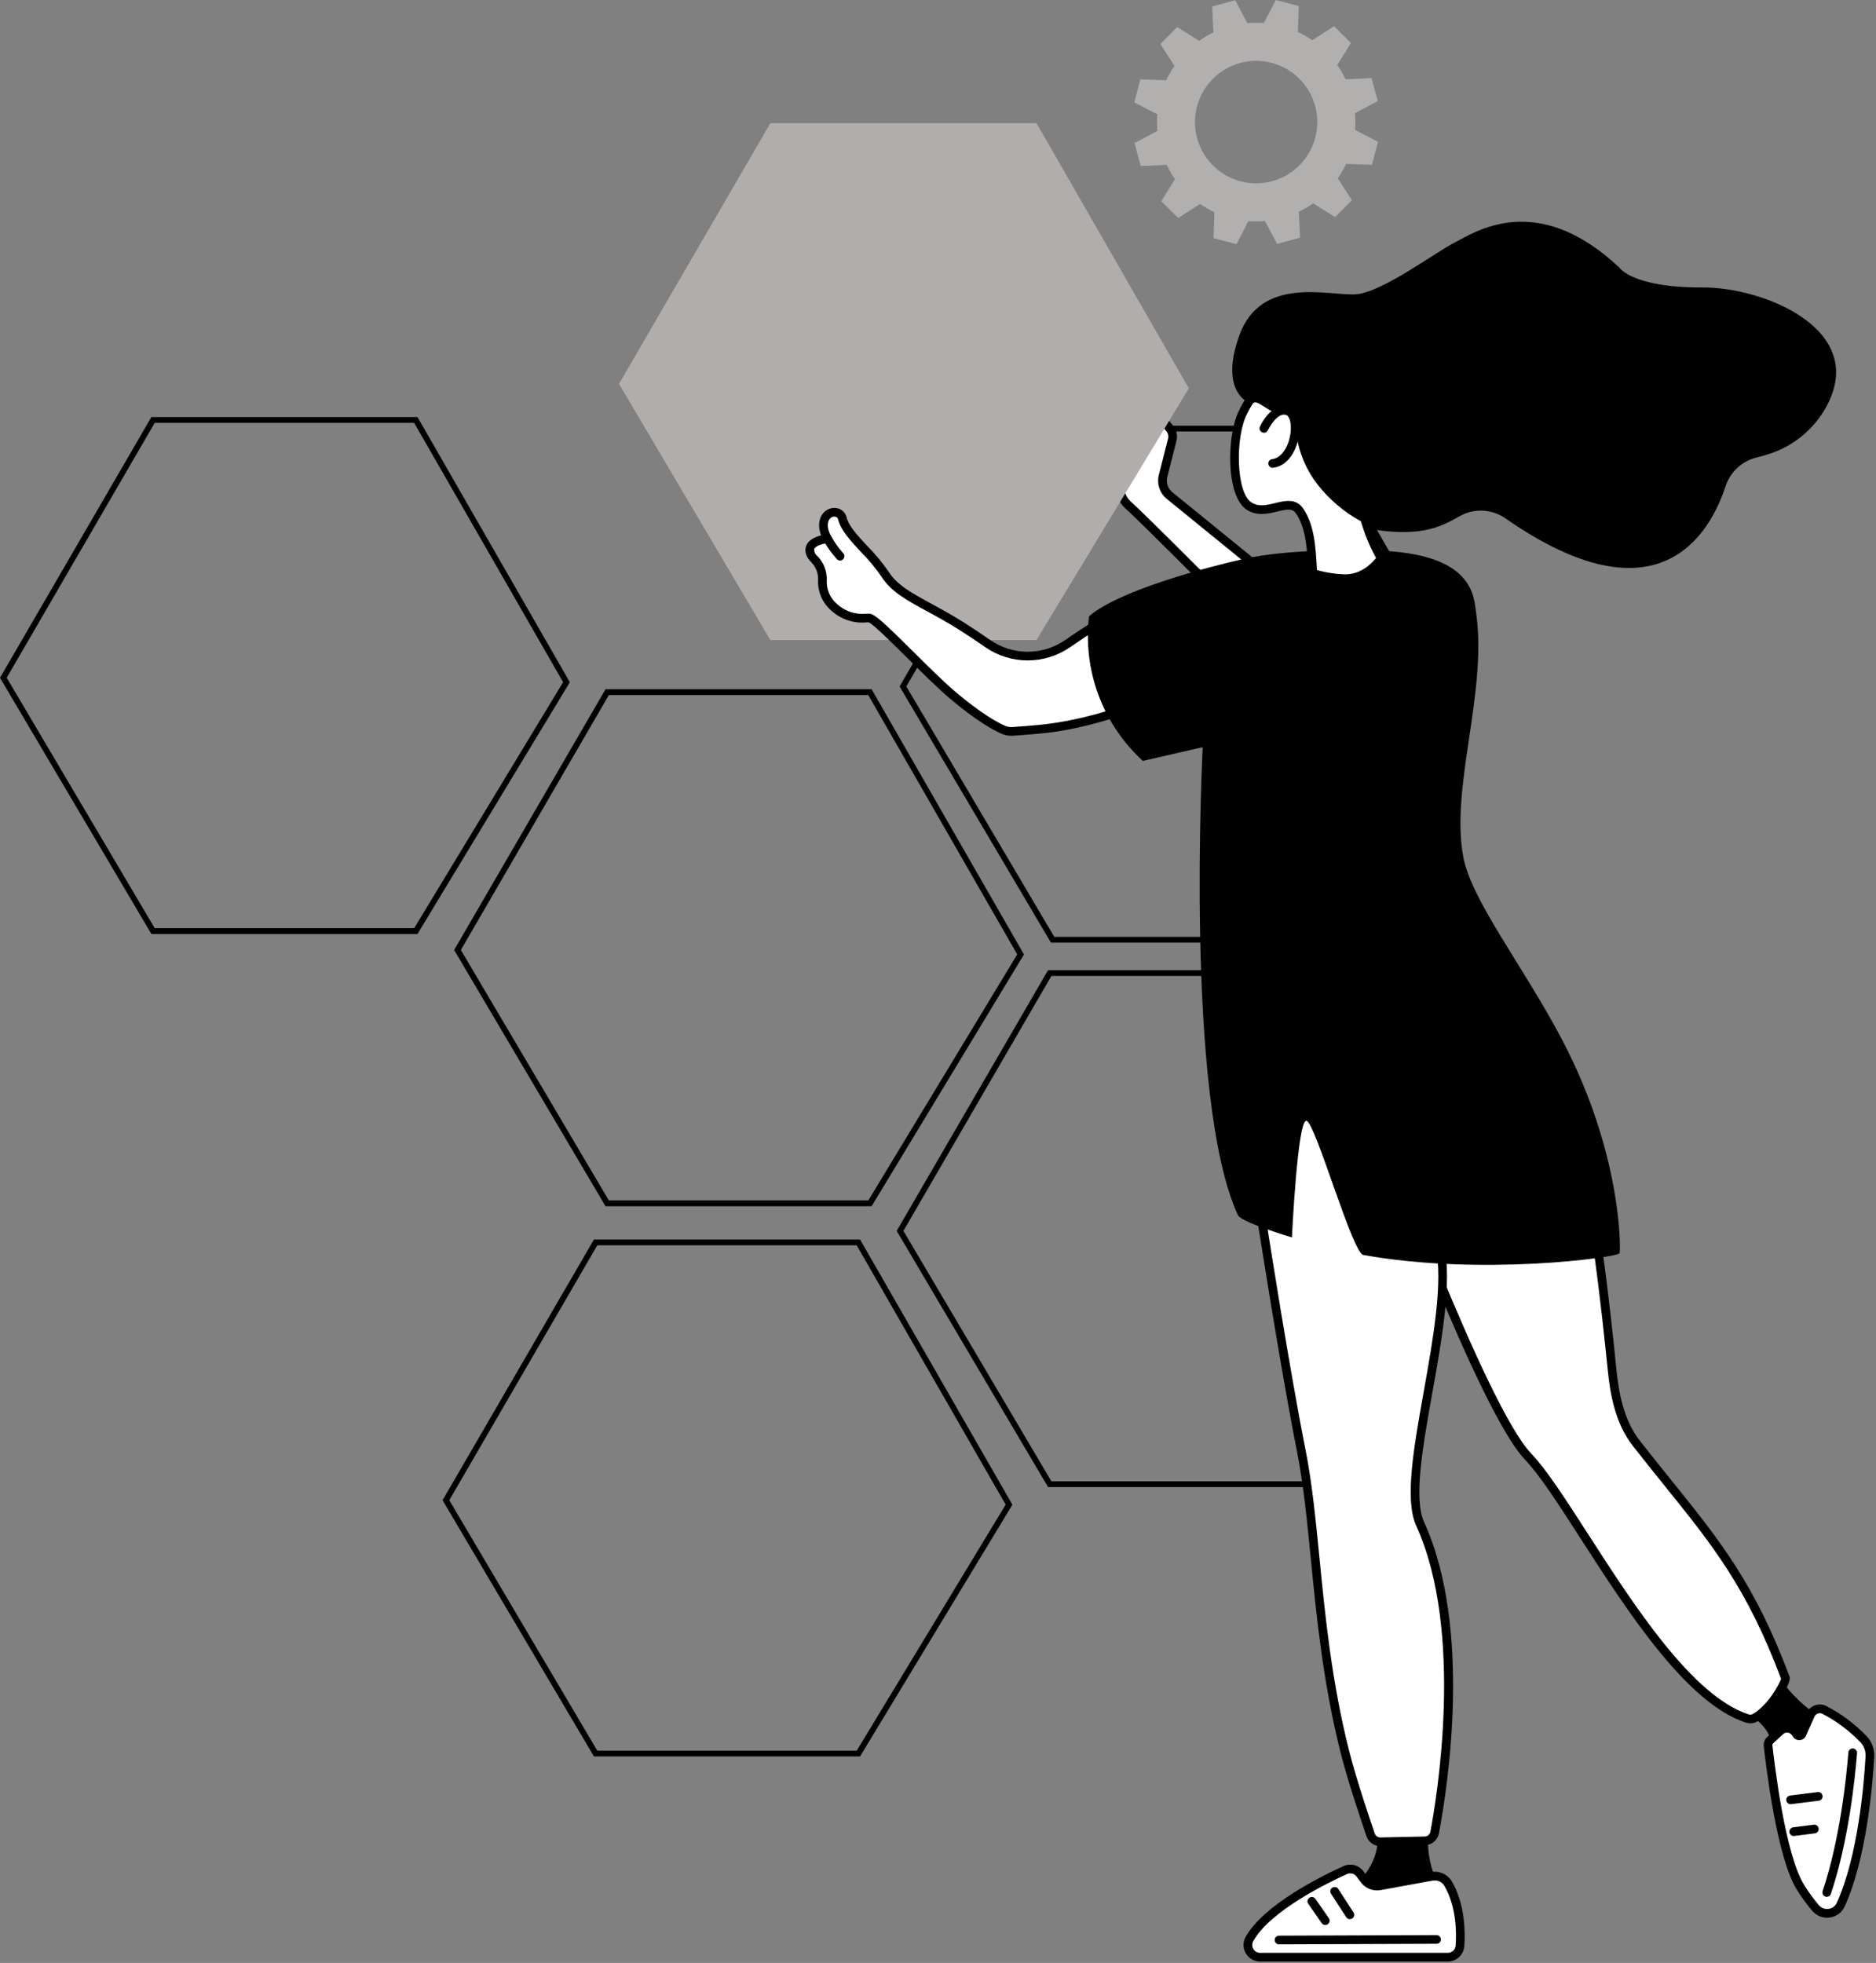 <svg width="647" height="677" viewBox="0 0 647 677" fill="none" xmlns="http://www.w3.org/2000/svg">
<rect x="0" y="0" width="647" height="677" fill="#808080" stroke="none"/>
<g clip-path="url(#clip0_2428_2)">
<path d="M475.169 34.851L473.005 26.936L464.069 27.343C463.252 25.619 462.292 23.966 461.197 22.403L465.929 14.809L460.106 9.038L452.568 13.868C450.998 12.79 449.342 11.844 447.616 11.04L447.925 2.081L440.002 0L435.89 7.948C433.99 7.801 432.082 7.815 430.184 7.989L425.981 0.077L418.081 2.244L418.487 11.198C416.765 12.017 415.116 12.979 413.556 14.075L405.977 9.334L400.217 15.169L405.038 22.721C403.962 24.294 403.017 25.953 402.215 27.682L393.273 27.373L391.196 35.311L399.129 39.43C398.982 41.334 398.996 43.246 399.17 45.148L391.273 49.359L393.436 57.274L402.372 56.867C403.189 58.591 404.15 60.244 405.244 61.807L400.513 69.401L406.336 75.172L413.874 70.342C415.443 71.42 417.099 72.366 418.825 73.17L418.517 82.13L426.44 84.21L430.551 76.263C432.451 76.409 434.36 76.396 436.257 76.222L440.461 84.133L448.36 81.966L447.954 73.013C449.676 72.194 451.325 71.231 452.885 70.135L460.465 74.876L466.224 69.042L461.403 61.489C462.48 59.917 463.424 58.257 464.226 56.529L473.168 56.837L475.245 48.899L467.313 44.78C467.459 42.876 467.446 40.964 467.272 39.062L475.169 34.851ZM438.789 62.48C436.117 63.212 433.326 63.409 430.578 63.061C427.829 62.713 425.175 61.827 422.77 60.452C420.364 59.078 418.252 57.243 416.556 55.052C414.86 52.861 413.612 50.358 412.885 47.684C411.405 42.284 412.13 36.518 414.899 31.652C417.668 26.785 422.255 23.217 427.652 21.73C430.325 20.999 433.115 20.801 435.864 21.149C438.613 21.497 441.266 22.384 443.672 23.758C446.078 25.132 448.189 26.967 449.885 29.158C451.581 31.349 452.829 33.853 453.557 36.526C455.036 41.926 454.312 47.692 451.543 52.559C448.774 57.425 444.187 60.993 438.789 62.48Z" fill="#B2AFAF"/>
<path d="M351.986 329.175L300.044 415.007H209.4L157.781 327.643L209.405 238.722H300.029L351.986 329.175Z" stroke="black" stroke-width="2"/>
<path d="M347.996 518.942L296.053 604.775H205.41L153.79 517.41L205.415 428.49H296.038L347.996 518.942Z" stroke="black" stroke-width="2"/>
<path d="M504.618 426.051L452.675 511.884H362.031L310.412 424.52L362.036 335.599H452.66L504.618 426.051Z" stroke="black" stroke-width="2"/>
<path d="M195.365 235.285L143.422 321.117H52.778L1.159 233.753L52.783 144.833H143.407L195.365 235.285Z" stroke="black" stroke-width="2"/>
<path d="M505.617 238.28L453.674 324.113H363.03L311.411 236.748L363.035 147.828H453.659L505.617 238.28Z" stroke="black" stroke-width="2"/>
<path d="M611.117 574.45C614.402 580.429 618.895 585.66 624.311 589.81C627.971 592.693 624.678 601.659 624.678 601.659L612.338 609.743C612.429 605.672 611.58 601.634 609.857 597.944C608.058 594.116 601.462 589.639 598.428 586.325L611.117 574.45Z" fill="black"/>
<path d="M644.894 605.846C644.382 615.003 642.332 640.374 634.851 656.875C634.486 657.665 633.929 658.352 633.23 658.872C632.532 659.392 631.714 659.728 630.852 659.85C629.99 659.973 629.111 659.877 628.295 659.571C627.48 659.266 626.754 658.761 626.184 658.103C624.284 655.867 622.555 653.491 621.012 650.995C614.249 640.336 610.479 608.429 609.783 602.056C609.745 601.711 609.789 601.361 609.911 601.035C610.034 600.71 610.231 600.418 610.487 600.183L613.971 596.971C614.328 596.642 614.75 596.391 615.209 596.235C615.669 596.079 616.156 596.022 616.64 596.066C617.123 596.11 617.592 596.256 618.015 596.493C618.439 596.729 618.808 597.052 619.099 597.441L619.7 598.242C619.809 598.388 619.954 598.502 620.121 598.574C620.287 598.646 620.47 598.673 620.651 598.652C620.831 598.632 621.003 598.564 621.149 598.456C621.296 598.349 621.411 598.204 621.484 598.038L624.378 591.489C624.572 591.048 624.853 590.651 625.206 590.322C625.558 589.993 625.974 589.74 626.427 589.577C626.881 589.414 627.363 589.346 627.844 589.375C628.325 589.405 628.795 589.533 629.225 589.751C634.207 592.345 638.736 595.729 642.636 599.772C643.413 600.572 644.015 601.526 644.404 602.571C644.793 603.617 644.96 604.732 644.894 605.846Z" fill="white"/>
<path d="M630.126 661.401C629.165 661.401 628.214 661.195 627.339 660.796C626.464 660.397 625.684 659.815 625.053 659.09C623.105 656.794 621.331 654.357 619.745 651.799C612.803 640.859 608.986 608.579 608.29 602.219C608.229 601.64 608.304 601.055 608.508 600.51C608.713 599.965 609.043 599.475 609.47 599.08L612.953 595.868C613.464 595.396 614.068 595.037 614.727 594.814C615.385 594.591 616.083 594.508 616.776 594.572C617.468 594.636 618.139 594.845 618.746 595.184C619.353 595.523 619.882 595.986 620.299 596.542L620.429 596.715L623.005 590.883C623.285 590.254 623.688 589.689 624.192 589.22C624.696 588.752 625.29 588.391 625.938 588.159C626.581 587.927 627.265 587.83 627.948 587.874C628.63 587.917 629.296 588.101 629.905 588.414C635.033 591.082 639.695 594.563 643.708 598.724C644.63 599.674 645.345 600.805 645.806 602.045C646.268 603.286 646.468 604.608 646.392 605.93C645.832 615.919 643.721 640.941 636.216 657.494C635.757 658.51 635.05 659.394 634.159 660.064C633.269 660.733 632.224 661.168 631.12 661.327C630.791 661.376 630.459 661.4 630.126 661.401ZM616.316 597.551C615.823 597.55 615.347 597.737 614.987 598.073L611.503 601.285C611.42 601.362 611.355 601.457 611.315 601.562C611.275 601.668 611.261 601.782 611.273 601.895C611.955 608.137 615.692 639.811 622.278 650.192C623.782 652.621 625.465 654.936 627.313 657.116C627.725 657.589 628.25 657.951 628.839 658.169C629.428 658.386 630.062 658.452 630.683 658.36C631.29 658.277 631.867 658.04 632.357 657.672C632.847 657.303 633.235 656.816 633.484 656.256C640.78 640.164 642.846 615.583 643.396 605.762C643.449 604.856 643.313 603.949 642.998 603.099C642.682 602.248 642.193 601.472 641.562 600.821C637.778 596.893 633.381 593.606 628.544 591.088C628.299 590.962 628.03 590.888 627.755 590.87C627.479 590.853 627.203 590.892 626.944 590.985C626.679 591.078 626.436 591.225 626.231 591.416C626.026 591.607 625.862 591.839 625.749 592.096L622.856 598.645C622.679 599.052 622.397 599.405 622.039 599.668C621.682 599.931 621.261 600.095 620.82 600.142C620.379 600.197 619.931 600.132 619.523 599.957C619.115 599.781 618.762 599.499 618.498 599.141L617.899 598.341C617.734 598.119 617.525 597.935 617.284 597.8C617.043 597.666 616.776 597.584 616.501 597.56C616.439 597.554 616.377 597.551 616.316 597.551H616.316Z" fill="black"/>
<path d="M630.023 654.196C629.861 654.196 629.7 654.169 629.547 654.117C629.36 654.055 629.188 653.956 629.039 653.827C628.89 653.698 628.768 653.541 628.68 653.365C628.592 653.189 628.54 652.997 628.526 652.8C628.512 652.604 628.537 652.406 628.6 652.22C634.641 634.153 636.815 612.756 637.469 604.395C637.501 603.999 637.689 603.631 637.991 603.373C638.293 603.115 638.685 602.987 639.081 603.016C639.278 603.032 639.469 603.086 639.645 603.175C639.82 603.265 639.976 603.388 640.104 603.537C640.232 603.687 640.329 603.861 640.39 604.048C640.451 604.235 640.475 604.433 640.459 604.629C639.797 613.1 637.592 634.789 631.446 653.171C631.346 653.469 631.155 653.729 630.899 653.913C630.644 654.096 630.337 654.196 630.023 654.196V654.196Z" fill="black"/>
<path d="M618.63 633.218C618.266 633.218 617.914 633.085 617.64 632.844C617.366 632.603 617.19 632.27 617.144 631.908C617.094 631.514 617.202 631.115 617.446 630.801C617.689 630.486 618.048 630.281 618.443 630.231L625.547 629.324C625.743 629.299 625.941 629.312 626.131 629.364C626.322 629.415 626.5 629.504 626.656 629.624C626.811 629.745 626.942 629.895 627.04 630.066C627.137 630.237 627.2 630.426 627.225 630.622C627.275 631.016 627.166 631.415 626.923 631.73C626.679 632.044 626.321 632.249 625.926 632.3L618.822 633.206C618.758 633.214 618.694 633.218 618.63 633.218Z" fill="black"/>
<path d="M617.556 622.248C617.191 622.248 616.838 622.114 616.565 621.872C616.291 621.63 616.115 621.296 616.07 620.933C616.021 620.539 616.131 620.141 616.375 619.827C616.619 619.513 616.978 619.309 617.373 619.26L626.899 618.075C627.095 618.05 627.293 618.063 627.484 618.116C627.674 618.168 627.852 618.257 628.007 618.378C628.163 618.499 628.293 618.65 628.39 618.822C628.487 618.993 628.549 619.182 628.573 619.378C628.622 619.773 628.512 620.171 628.268 620.485C628.024 620.798 627.665 621.002 627.27 621.052L617.744 622.237C617.682 622.245 617.619 622.249 617.556 622.248V622.248Z" fill="black"/>
<path d="M492.645 627.87L492.494 634.421C492.373 639.622 493.513 644.774 495.817 649.439L496.042 649.895L464.21 653.083C464.21 653.083 477.961 643.328 474.594 630.363C472.921 623.921 492.645 627.87 492.645 627.87Z" fill="black"/>
<path d="M499.317 675.022C500.386 675.023 501.416 674.617 502.197 673.887C502.978 673.158 503.453 672.159 503.525 671.092C503.873 666.077 503.724 657.169 499.53 649.809C498.987 648.829 498.151 648.044 497.139 647.562C496.128 647.079 494.991 646.925 493.887 647.12L475.76 650.423C474.827 650.567 473.872 650.468 472.989 650.135C472.105 649.802 471.323 649.246 470.718 648.521L469.037 646.289C468.463 645.523 467.644 644.975 466.717 644.737C465.79 644.5 464.809 644.585 463.937 644.98C456.342 648.428 436.972 658.026 430.921 668.718C430.558 669.361 430.37 670.088 430.375 670.826C430.38 671.564 430.578 672.288 430.95 672.925C431.322 673.563 431.854 674.092 432.494 674.46C433.134 674.828 433.859 675.022 434.597 675.022H499.317Z" fill="white"/>
<path d="M499.318 676.522H434.597C433.595 676.528 432.61 676.267 431.742 675.768C430.874 675.269 430.153 674.549 429.653 673.681C429.144 672.819 428.872 671.837 428.865 670.835C428.859 669.834 429.117 668.849 429.615 667.98C435.846 656.97 455.259 647.272 463.317 643.614C464.498 643.073 465.83 642.954 467.09 643.276C468.349 643.599 469.459 644.344 470.235 645.387L471.915 647.62C472.355 648.128 472.916 648.516 473.547 648.747C474.178 648.978 474.857 649.046 475.521 648.942L493.618 645.645C495.027 645.399 496.478 645.596 497.77 646.209C499.062 646.822 500.132 647.82 500.833 649.067C505.271 656.854 505.363 666.274 505.022 671.196C504.918 672.64 504.273 673.991 503.215 674.979C502.157 675.966 500.765 676.518 499.318 676.522V676.522ZM465.676 646.102C465.29 646.102 464.908 646.185 464.557 646.346C456.767 649.883 438.023 659.215 432.227 669.458C431.99 669.871 431.866 670.34 431.87 670.816C431.873 671.293 432.003 671.76 432.245 672.17C432.483 672.583 432.826 672.926 433.239 673.163C433.652 673.401 434.12 673.525 434.597 673.522H499.318C500.006 673.52 500.668 673.257 501.171 672.788C501.673 672.318 501.98 671.675 502.029 670.989C502.346 666.405 502.274 657.654 498.226 650.552C497.838 649.841 497.237 649.269 496.506 648.918C495.776 648.567 494.954 648.454 494.156 648.596L476.028 651.899C474.837 652.091 473.617 651.97 472.487 651.55C471.356 651.129 470.354 650.422 469.578 649.498L467.839 647.191C467.588 646.854 467.262 646.58 466.886 646.391C466.511 646.202 466.096 646.103 465.676 646.102V646.102Z" fill="black"/>
<path d="M441.111 670.594C440.714 670.594 440.334 670.436 440.053 670.156C439.771 669.876 439.613 669.496 439.611 669.099C439.61 668.701 439.767 668.319 440.047 668.037C440.327 667.755 440.708 667.595 441.106 667.594L495.43 667.392H495.436C495.833 667.392 496.213 667.549 496.494 667.829C496.776 668.109 496.934 668.489 496.936 668.886C496.937 669.284 496.78 669.666 496.5 669.948C496.22 670.231 495.839 670.39 495.441 670.392L441.117 670.594H441.111Z" fill="black"/>
<path d="M465.548 661.899C465.298 661.899 465.051 661.837 464.831 661.718C464.612 661.598 464.425 661.426 464.289 661.216L459.039 653.129C458.932 652.963 458.858 652.779 458.822 652.585C458.786 652.391 458.789 652.192 458.83 651.999C458.871 651.807 458.949 651.624 459.061 651.462C459.172 651.299 459.315 651.161 459.48 651.053C459.814 650.837 460.22 650.762 460.609 650.845C460.998 650.928 461.338 651.161 461.554 651.495L466.804 659.582C466.912 659.747 466.986 659.932 467.021 660.126C467.057 660.32 467.055 660.519 467.014 660.711C466.973 660.904 466.894 661.087 466.783 661.249C466.671 661.411 466.528 661.55 466.363 661.657C466.12 661.815 465.837 661.899 465.548 661.899V661.899Z" fill="black"/>
<path d="M457.065 663.921C456.823 663.921 456.585 663.863 456.37 663.751C456.156 663.639 455.971 663.477 455.833 663.278L451.189 656.606C450.962 656.279 450.873 655.876 450.943 655.484C451.014 655.093 451.236 654.745 451.563 654.518C451.724 654.405 451.907 654.325 452.099 654.283C452.292 654.241 452.491 654.237 452.685 654.272C452.878 654.307 453.064 654.379 453.23 654.486C453.396 654.592 453.539 654.73 453.652 654.892L458.296 661.564C458.523 661.891 458.611 662.294 458.541 662.685C458.471 663.077 458.248 663.425 457.922 663.652C457.671 663.827 457.372 663.921 457.065 663.921V663.921Z" fill="black"/>
<path d="M471.936 353.03C478.395 315.678 527.883 324.498 543.836 389.359C549.469 412.262 553.888 451.532 555.978 472.398C556.874 481.34 558.762 490.62 564.286 497.704C586.476 526.157 601.438 540.345 615.82 578.876C616.032 579.445 611.9 588.513 605.311 592.424C604.905 592.661 604.454 592.807 603.986 592.855C603.519 592.903 603.048 592.85 602.602 592.701C573.27 583.152 542.911 518.941 527.037 502.385C510.91 485.566 474.624 385.996 474.624 385.996C474.624 385.996 467.977 375.927 471.936 353.03Z" fill="white"/>
<path d="M603.663 594.37C603.145 594.37 602.63 594.288 602.138 594.127C581.733 587.485 561.407 555.922 545.075 530.561C537.502 518.801 530.961 508.644 525.954 503.423C509.954 486.737 475.393 392.478 473.269 386.657C472.382 385.194 466.668 374.699 470.458 352.774C472.906 338.619 481.544 329.917 493.563 329.497C511.31 328.869 535.019 347.233 545.293 389.001C550.93 411.917 555.343 450.995 557.471 472.248C558.234 479.874 559.834 489.555 565.469 496.782C569.334 501.737 572.949 506.223 576.445 510.56C593.179 531.318 605.268 546.316 617.225 578.352C617.893 580.145 612.712 589.775 606.077 593.714C605.346 594.146 604.512 594.372 603.663 594.37V594.37ZM473.415 353.285C469.627 375.19 475.816 385.078 475.88 385.175L476.033 385.482C476.395 386.475 512.394 484.946 528.12 501.347C533.326 506.777 539.939 517.046 547.598 528.937C563.672 553.898 583.678 584.963 603.066 591.274C603.309 591.357 603.566 591.388 603.821 591.363C604.076 591.339 604.323 591.261 604.546 591.134C609.996 587.899 613.694 580.677 614.27 579.015C602.53 547.7 590.599 532.897 574.11 512.443C570.606 508.096 566.983 503.601 563.103 498.626C556.996 490.794 555.29 480.575 554.486 472.547C552.365 451.373 547.973 412.454 542.379 389.718C532.507 349.576 510.232 331.918 493.668 332.495C483.174 332.862 475.602 340.634 473.415 353.285V353.285Z" fill="black"/>
<path d="M435.232 421.205C435.232 421.205 443.205 472.391 448.77 500.249C454.335 528.107 453.702 564.351 463.938 604.608C466.344 614.071 470.838 627.402 472.706 632.829C472.95 633.539 473.413 634.153 474.028 634.582C474.644 635.011 475.38 635.234 476.13 635.218L491.384 634.903C492.196 634.888 492.979 634.593 493.6 634.069C494.22 633.544 494.642 632.822 494.793 632.024C497.29 618.837 506.541 562.362 489.784 525.572C482.144 508.797 502.036 455.41 496.579 429.423C492.261 408.863 480.316 349.07 480.316 349.07L443.261 351.411C443.261 351.411 433.053 385.434 435.232 421.205Z" fill="white"/>
<path d="M476.054 636.719C475.003 636.721 473.979 636.394 473.124 635.784C472.269 635.174 471.626 634.311 471.286 633.317C469.448 627.978 464.911 614.527 462.483 604.978C456.328 580.771 454.074 557.897 452.086 537.717C450.766 524.313 449.518 511.653 447.299 500.543C441.791 472.973 433.828 421.949 433.748 421.436L433.734 421.297C431.564 385.671 441.72 351.323 441.823 350.98L442.123 349.98L481.529 347.491L481.785 348.776C481.906 349.375 493.78 408.797 498.045 429.115C500.798 442.225 497.327 461.676 493.968 480.486C490.628 499.202 487.472 516.879 491.149 524.95C507.825 561.566 499.281 616.377 496.266 632.304C496.046 633.438 495.445 634.463 494.563 635.209C493.68 635.955 492.569 636.376 491.414 636.403L476.16 636.718C476.124 636.719 476.089 636.719 476.054 636.719ZM436.724 421.044C437.063 423.215 444.839 472.916 450.24 499.955C452.489 511.211 453.743 523.943 455.072 537.422C457.05 557.498 459.292 580.251 465.391 604.238C467.791 613.679 472.297 627.037 474.123 632.341C474.261 632.744 474.521 633.093 474.868 633.341C475.214 633.588 475.629 633.72 476.055 633.719L476.098 633.719L491.352 633.404C491.82 633.394 492.27 633.224 492.628 632.922C492.985 632.62 493.229 632.205 493.319 631.746C495.436 620.564 505.15 562.928 488.418 526.193C484.355 517.272 487.59 499.147 491.015 479.959C494.323 461.431 497.743 442.271 495.11 429.731C491.192 411.071 480.865 359.471 479.101 350.65L444.412 352.841C442.784 358.701 434.809 389.367 436.724 421.044V421.044Z" fill="black"/>
<path d="M383.024 136.755C380.448 136.85 378.928 138.496 379.404 141.032C379.699 142.599 381.731 146.104 383.72 148.797C386.362 152.374 382.891 168.564 388.908 174.028C394.924 179.492 418.678 203.407 418.678 203.407L435.086 196.725L403.357 170.91C402.378 170.114 401.648 169.054 401.252 167.856C400.856 166.658 400.811 165.371 401.122 164.149L404.302 151.645C404.467 150.993 404.479 150.311 404.336 149.653C404.193 148.996 403.899 148.38 403.477 147.856L397.724 140.708C397.087 139.917 396.308 139.25 395.427 138.743C394.694 138.332 393.885 138.072 393.049 137.98C392.214 137.888 391.368 137.966 390.563 138.209L388.911 138.69C388.561 138.649 385.014 136.682 383.024 136.755Z" fill="white"/>
<path d="M418.318 205.173L417.614 204.464C417.377 204.225 393.819 180.514 387.899 175.138C383.798 171.413 383.606 163.756 383.453 157.603C383.373 154.381 383.282 150.728 382.513 149.688C380.891 147.49 378.332 143.445 377.929 141.309C377.761 140.59 377.754 139.843 377.909 139.121C378.063 138.399 378.375 137.72 378.822 137.133C379.336 136.538 379.973 136.062 380.689 135.738C381.406 135.414 382.184 135.249 382.97 135.256C384.617 135.197 386.816 136.111 388.706 136.977C388.809 137.024 388.903 137.067 388.986 137.106L390.143 136.768C391.143 136.471 392.192 136.377 393.228 136.493C394.264 136.609 395.267 136.932 396.176 137.443C397.218 138.042 398.139 138.83 398.892 139.767L404.646 146.915C405.212 147.622 405.607 148.45 405.799 149.335C405.992 150.22 405.976 151.137 405.755 152.015L402.577 164.518C402.338 165.463 402.373 166.457 402.679 167.383C402.985 168.309 403.548 169.129 404.304 169.746L437.998 197.159L418.318 205.173ZM383.079 138.254C382.725 138.237 382.372 138.296 382.042 138.425C381.712 138.555 381.414 138.753 381.166 139.006C380.998 139.261 380.886 139.548 380.836 139.85C380.787 140.151 380.801 140.46 380.879 140.755C381.082 141.834 382.757 144.966 384.928 147.906C386.258 149.707 386.344 153.159 386.452 157.529C386.592 163.11 386.765 170.055 389.917 172.918C395.383 177.881 414.985 197.565 419.038 201.64L432.177 196.29L402.411 172.073C401.213 171.094 400.318 169.794 399.833 168.325C399.347 166.856 399.29 165.278 399.669 163.778L402.848 151.275C402.956 150.848 402.963 150.402 402.869 149.972C402.776 149.542 402.584 149.139 402.308 148.796L396.556 141.649C396.035 141.001 395.398 140.457 394.679 140.043C394.12 139.733 393.506 139.538 392.871 139.47C392.236 139.403 391.594 139.463 390.983 139.648L389.04 140.215L388.738 140.179C388.289 140.089 387.857 139.928 387.457 139.704C386.483 139.258 384.247 138.204 383.079 138.254Z" fill="black"/>
<path d="M395.674 149.66C395.405 149.66 395.141 149.588 394.91 149.451C394.678 149.314 394.487 149.117 394.358 148.881C392.734 145.923 387.546 138.312 382.958 138.312C382.905 138.312 382.854 138.314 382.802 138.314C382.411 138.314 382.036 138.161 381.756 137.889C381.477 137.616 381.314 137.246 381.303 136.855C381.298 136.659 381.331 136.462 381.401 136.278C381.471 136.094 381.577 135.926 381.713 135.783C381.848 135.64 382.01 135.525 382.19 135.444C382.37 135.364 382.564 135.32 382.76 135.314C382.826 135.313 382.892 135.312 382.957 135.312C390.137 135.312 396.303 146.188 396.989 147.439C397.084 147.612 397.143 147.801 397.165 147.997C397.186 148.193 397.169 148.391 397.113 148.58C397.058 148.769 396.966 148.945 396.843 149.099C396.719 149.252 396.567 149.38 396.394 149.475C396.174 149.596 395.926 149.66 395.674 149.66V149.66Z" fill="black"/>
<path d="M357.467 220.756H265.689L213.481 132.396L265.689 42.471H357.467L410.007 133.936L357.467 220.756Z" fill="#B1ADAB"/>
<path d="M396.365 241.232C385.05 246.362 373.024 249.75 360.695 251.281C355.722 251.81 351.387 252.115 349.217 252.252C348.119 252.323 347.02 252.129 346.012 251.688C343.359 250.523 337.611 247.433 328.495 239.708C319.165 231.8 302.278 213.235 299.792 213.15C297.774 213.081 292.626 214.062 287.465 209.251C286.215 208.135 285.225 206.758 284.563 205.218C283.902 203.678 283.585 202.012 283.636 200.337C283.726 198.968 283.525 197.595 283.049 196.309C282.572 195.022 281.83 193.851 280.87 192.871C280.336 192.436 279.915 191.879 279.644 191.246C279.373 190.614 279.259 189.925 279.311 189.239C279.805 186.318 285.367 185.803 285.367 185.803C280.657 177.103 289.364 174.22 290.533 178.867C291.99 184.655 300.757 190.978 305.136 197.891C309.842 205.321 318.631 207.755 331.748 216.03C334.479 217.753 337.657 219.892 340.755 222.033C344.771 224.813 349.54 226.303 354.424 226.307C359.309 226.31 364.079 224.826 368.1 222.051C372.416 219.071 376.677 216.238 379.059 214.949L396.365 241.232Z" fill="white"/>
<path d="M348.785 253.766C347.623 253.766 346.474 253.526 345.41 253.062C342.714 251.878 336.806 248.718 327.526 240.853C323.468 237.414 318.123 232.107 312.955 226.976C307.711 221.769 301.202 215.306 299.62 214.647C299.394 214.643 299.117 214.654 298.809 214.664C296.559 214.871 294.291 214.594 292.157 213.849C290.024 213.105 288.075 211.911 286.443 210.349C285.032 209.083 283.915 207.524 283.172 205.781C282.428 204.038 282.075 202.154 282.138 200.26C282.217 199.102 282.051 197.94 281.651 196.851C281.25 195.761 280.625 194.769 279.815 193.938C277.819 191.962 277.635 190.156 277.833 188.989C278.28 186.343 281.147 185.169 283.193 184.665C281.691 180.699 282.957 178.257 283.649 177.316C284.202 176.533 284.967 175.924 285.853 175.557C286.74 175.191 287.712 175.084 288.657 175.248C289.468 175.408 290.215 175.801 290.806 176.379C291.398 176.957 291.808 177.694 291.988 178.501C292.738 181.481 295.903 184.871 299.253 188.458C301.893 191.113 304.286 194.001 306.404 197.088C309.368 201.771 314.256 204.431 321.021 208.114C324.403 209.955 328.237 212.042 332.549 214.762C335.018 216.32 338.066 218.351 341.607 220.799C345.38 223.389 349.848 224.777 354.424 224.78C359.001 224.783 363.471 223.401 367.247 220.817C372.501 217.19 376.236 214.772 378.345 213.63L379.555 212.975L398.561 241.84L397.017 242.584C387.235 247.299 372.026 251.583 360.854 252.773C355.84 253.306 351.47 253.613 349.311 253.749C349.136 253.76 348.96 253.766 348.785 253.766ZM299.561 211.647C299.66 211.647 299.754 211.648 299.843 211.651C301.599 211.711 304.665 214.518 315.069 224.847C320.196 229.938 325.497 235.202 329.465 238.564C338.456 246.184 344.07 249.197 346.616 250.314C347.404 250.66 348.264 250.811 349.122 250.755C351.258 250.621 355.579 250.317 360.535 249.79C372.12 248.331 383.44 245.239 394.158 240.607L378.58 216.949C376.451 218.213 373.222 220.338 368.952 223.286C364.674 226.214 359.609 227.78 354.424 227.777C349.239 227.773 344.177 226.201 339.902 223.267C336.394 220.843 333.381 218.835 330.948 217.299C326.718 214.63 322.929 212.568 319.586 210.749C312.425 206.85 307.25 204.034 303.868 198.694C301.847 195.767 299.569 193.027 297.06 190.506C293.438 186.627 290.017 182.963 289.077 179.233C289.037 178.979 288.92 178.742 288.742 178.556C288.563 178.369 288.331 178.242 288.078 178.192C287.692 178.14 287.299 178.197 286.944 178.357C286.588 178.516 286.284 178.771 286.066 179.094C285.105 180.4 285.33 182.585 286.686 185.089L287.767 187.086L285.505 187.296C283.967 187.444 281.002 188.238 280.791 189.489C280.784 189.937 280.882 190.38 281.079 190.783C281.276 191.186 281.566 191.536 281.924 191.805C283.035 192.933 283.895 194.283 284.449 195.767C285.002 197.251 285.235 198.835 285.134 200.415C285.095 201.872 285.374 203.319 285.954 204.656C286.533 205.993 287.398 207.187 288.488 208.154C289.837 209.443 291.45 210.424 293.215 211.03C294.98 211.636 296.856 211.853 298.712 211.665C299.027 211.655 299.31 211.647 299.561 211.647Z" fill="black"/>
<path d="M289.714 193.319C289.516 193.319 289.321 193.28 289.138 193.204C288.956 193.128 288.79 193.017 288.651 192.877C286.805 190.837 285.205 188.588 283.884 186.175C283.789 186.003 283.73 185.813 283.709 185.617C283.688 185.421 283.705 185.223 283.761 185.034C283.816 184.845 283.909 184.669 284.032 184.515C284.156 184.362 284.309 184.235 284.482 184.14C284.831 183.95 285.241 183.906 285.623 184.018C286.004 184.13 286.326 184.389 286.517 184.737C287.706 186.899 289.135 188.92 290.777 190.761C291.058 191.043 291.215 191.425 291.214 191.822C291.213 192.22 291.054 192.601 290.773 192.882C290.633 193.021 290.468 193.131 290.287 193.206C290.105 193.281 289.911 193.319 289.714 193.319Z" fill="black"/>
<path d="M474.391 189.9C474.391 189.9 446.358 188.797 428.748 192.795C417.064 195.448 386.001 203.496 375.587 212.563C374.503 221.751 375.622 231.066 378.85 239.737C382.078 248.408 387.323 256.187 394.151 262.43L414.794 257.693C414.794 257.693 408.434 379.235 426.944 419.108C428.09 421.575 445.566 426.778 445.566 426.778C445.566 426.778 447.505 385.62 450.622 386.551C453.739 387.482 466.407 432.144 470.175 432.823C510.509 440.091 557.798 433.739 558.559 432.214C558.949 431.434 559.562 398.339 538.869 358.846C525.644 333.607 507.586 310.767 504.698 295.72C500.09 271.711 512.95 238.965 509.129 211.696C508.316 205.894 508.545 190.689 474.391 189.9Z" fill="black"/>
<path d="M432.31 139.614C432.31 139.614 419.898 136.803 427.371 115.812C434.894 94.68 458.626 102.201 467.703 101.489C476.78 100.777 495.181 86.916 501.715 83.64C508.249 80.363 529.733 65.255 558.469 92.266C558.469 92.266 562.93 99.266 587.25 99.149C608.408 99.047 644.5 113.757 629.818 140.366C625.643 147.92 618.796 153.641 610.621 156.409C609.161 156.906 607.569 157.373 605.848 157.782C603.356 158.385 601.061 159.616 599.182 161.359C597.302 163.102 595.901 165.298 595.113 167.737C589.693 184.202 571.902 215.449 519.25 178.812C517.325 177.46 515.106 176.584 512.777 176.253C510.447 175.923 508.073 176.149 505.847 176.911C500.328 178.803 493.781 187.223 468.45 181.599C452.18 177.987 448.497 159.88 444.852 151.498C440.575 141.66 432.31 139.614 432.31 139.614Z" fill="black"/>
<path d="M448.474 148.869C447.695 143.769 447.312 139.81 442.035 140.848C438.032 141.635 434.472 135.35 431.245 137.864C430.64 138.335 429.353 140.899 428.807 141.932C424.471 150.133 424.512 170.452 430.761 174.53C437.011 178.608 444.528 170.845 448.215 176.258C451.904 181.672 452.299 189.063 452.743 197.589C454.039 198.429 460.413 199.618 464.105 199.588C471.554 199.529 475.927 193.192 476.36 192.542C474.9 190.003 473.631 187.358 472.565 184.63C471.857 182.851 470.57 178.743 470.57 178.743C464.789 175.657 459.708 171.41 455.645 166.269C451.943 161.547 449.532 155.944 448.648 150.009L448.474 148.869Z" fill="white"/>
<path d="M463.981 201.089C460.341 201.089 453.674 199.979 451.928 198.848L451.285 198.432L451.245 197.667C450.813 189.359 450.439 182.184 446.977 177.103C445.779 175.348 444.175 175.534 440.521 176.42C437.399 177.176 433.516 178.119 429.942 175.787C422.694 171.057 422.98 149.747 427.482 141.231L427.711 140.792C428.947 138.422 429.654 137.203 430.323 136.681C432.906 134.67 435.5 136.362 437.583 137.722C439.083 138.7 440.504 139.623 441.746 139.376C442.579 139.143 443.451 139.086 444.307 139.209C445.163 139.332 445.984 139.632 446.718 140.091C448.896 141.623 449.348 144.61 449.87 148.067L450.131 149.783C450.978 155.46 453.283 160.82 456.822 165.339C460.752 170.323 465.675 174.437 471.277 177.42L471.818 177.709L472.002 178.295C472.015 178.335 473.28 182.37 473.959 184.076C474.998 186.734 476.234 189.311 477.656 191.785L478.13 192.594L477.609 193.374C477.088 194.157 472.275 201.023 464.117 201.089C464.072 201.089 464.026 201.089 463.981 201.089ZM454.193 196.596C457.415 197.518 460.743 198.02 464.094 198.089C469.564 198.045 473.229 194.152 474.577 192.441C473.287 190.099 472.15 187.675 471.172 185.185C470.606 183.763 469.708 180.984 469.323 179.774C463.578 176.622 458.526 172.345 454.469 167.199C450.608 162.272 448.091 156.427 447.166 150.235L446.903 148.516C446.484 145.738 446.121 143.339 444.991 142.544C444.583 142.333 444.138 142.205 443.68 142.166C443.222 142.128 442.762 142.18 442.324 142.32C439.879 142.801 437.788 141.437 435.944 140.234C433.78 138.823 432.93 138.452 432.167 139.048C431.501 140.052 430.901 141.098 430.371 142.18L430.134 142.633C426.012 150.431 426.175 169.746 431.581 173.274C434.07 174.898 436.86 174.222 439.815 173.504C443.17 172.69 446.973 171.768 449.455 175.414C453.253 180.987 453.753 188.225 454.193 196.596Z" fill="black"/>
<path d="M438.914 161.335C438.547 161.334 438.193 161.199 437.919 160.956C437.645 160.712 437.47 160.376 437.427 160.011C437.404 159.815 437.419 159.617 437.472 159.428C437.526 159.238 437.616 159.061 437.738 158.906C437.86 158.751 438.011 158.622 438.183 158.526C438.355 158.43 438.544 158.368 438.74 158.345C442.328 157.921 444.531 153.466 445.061 149.506C445.519 146.073 444.717 143.587 443.677 143.168C440.481 141.882 437.287 148.329 437.256 148.394C437.086 148.754 436.781 149.032 436.407 149.167C436.032 149.302 435.62 149.282 435.26 149.113C434.9 148.944 434.622 148.638 434.487 148.264C434.352 147.89 434.372 147.477 434.541 147.117C436.138 143.724 440.101 138.489 444.798 140.386C447.396 141.433 448.666 145.169 448.034 149.903C447.334 155.144 444.298 160.709 439.092 161.325C439.033 161.331 438.973 161.335 438.914 161.335V161.335Z" fill="black"/>
</g>
<defs>
<clipPath id="clip0_2428_2">
<rect width="646.407" height="676.522" fill="white"/>
</clipPath>
</defs>
</svg>

